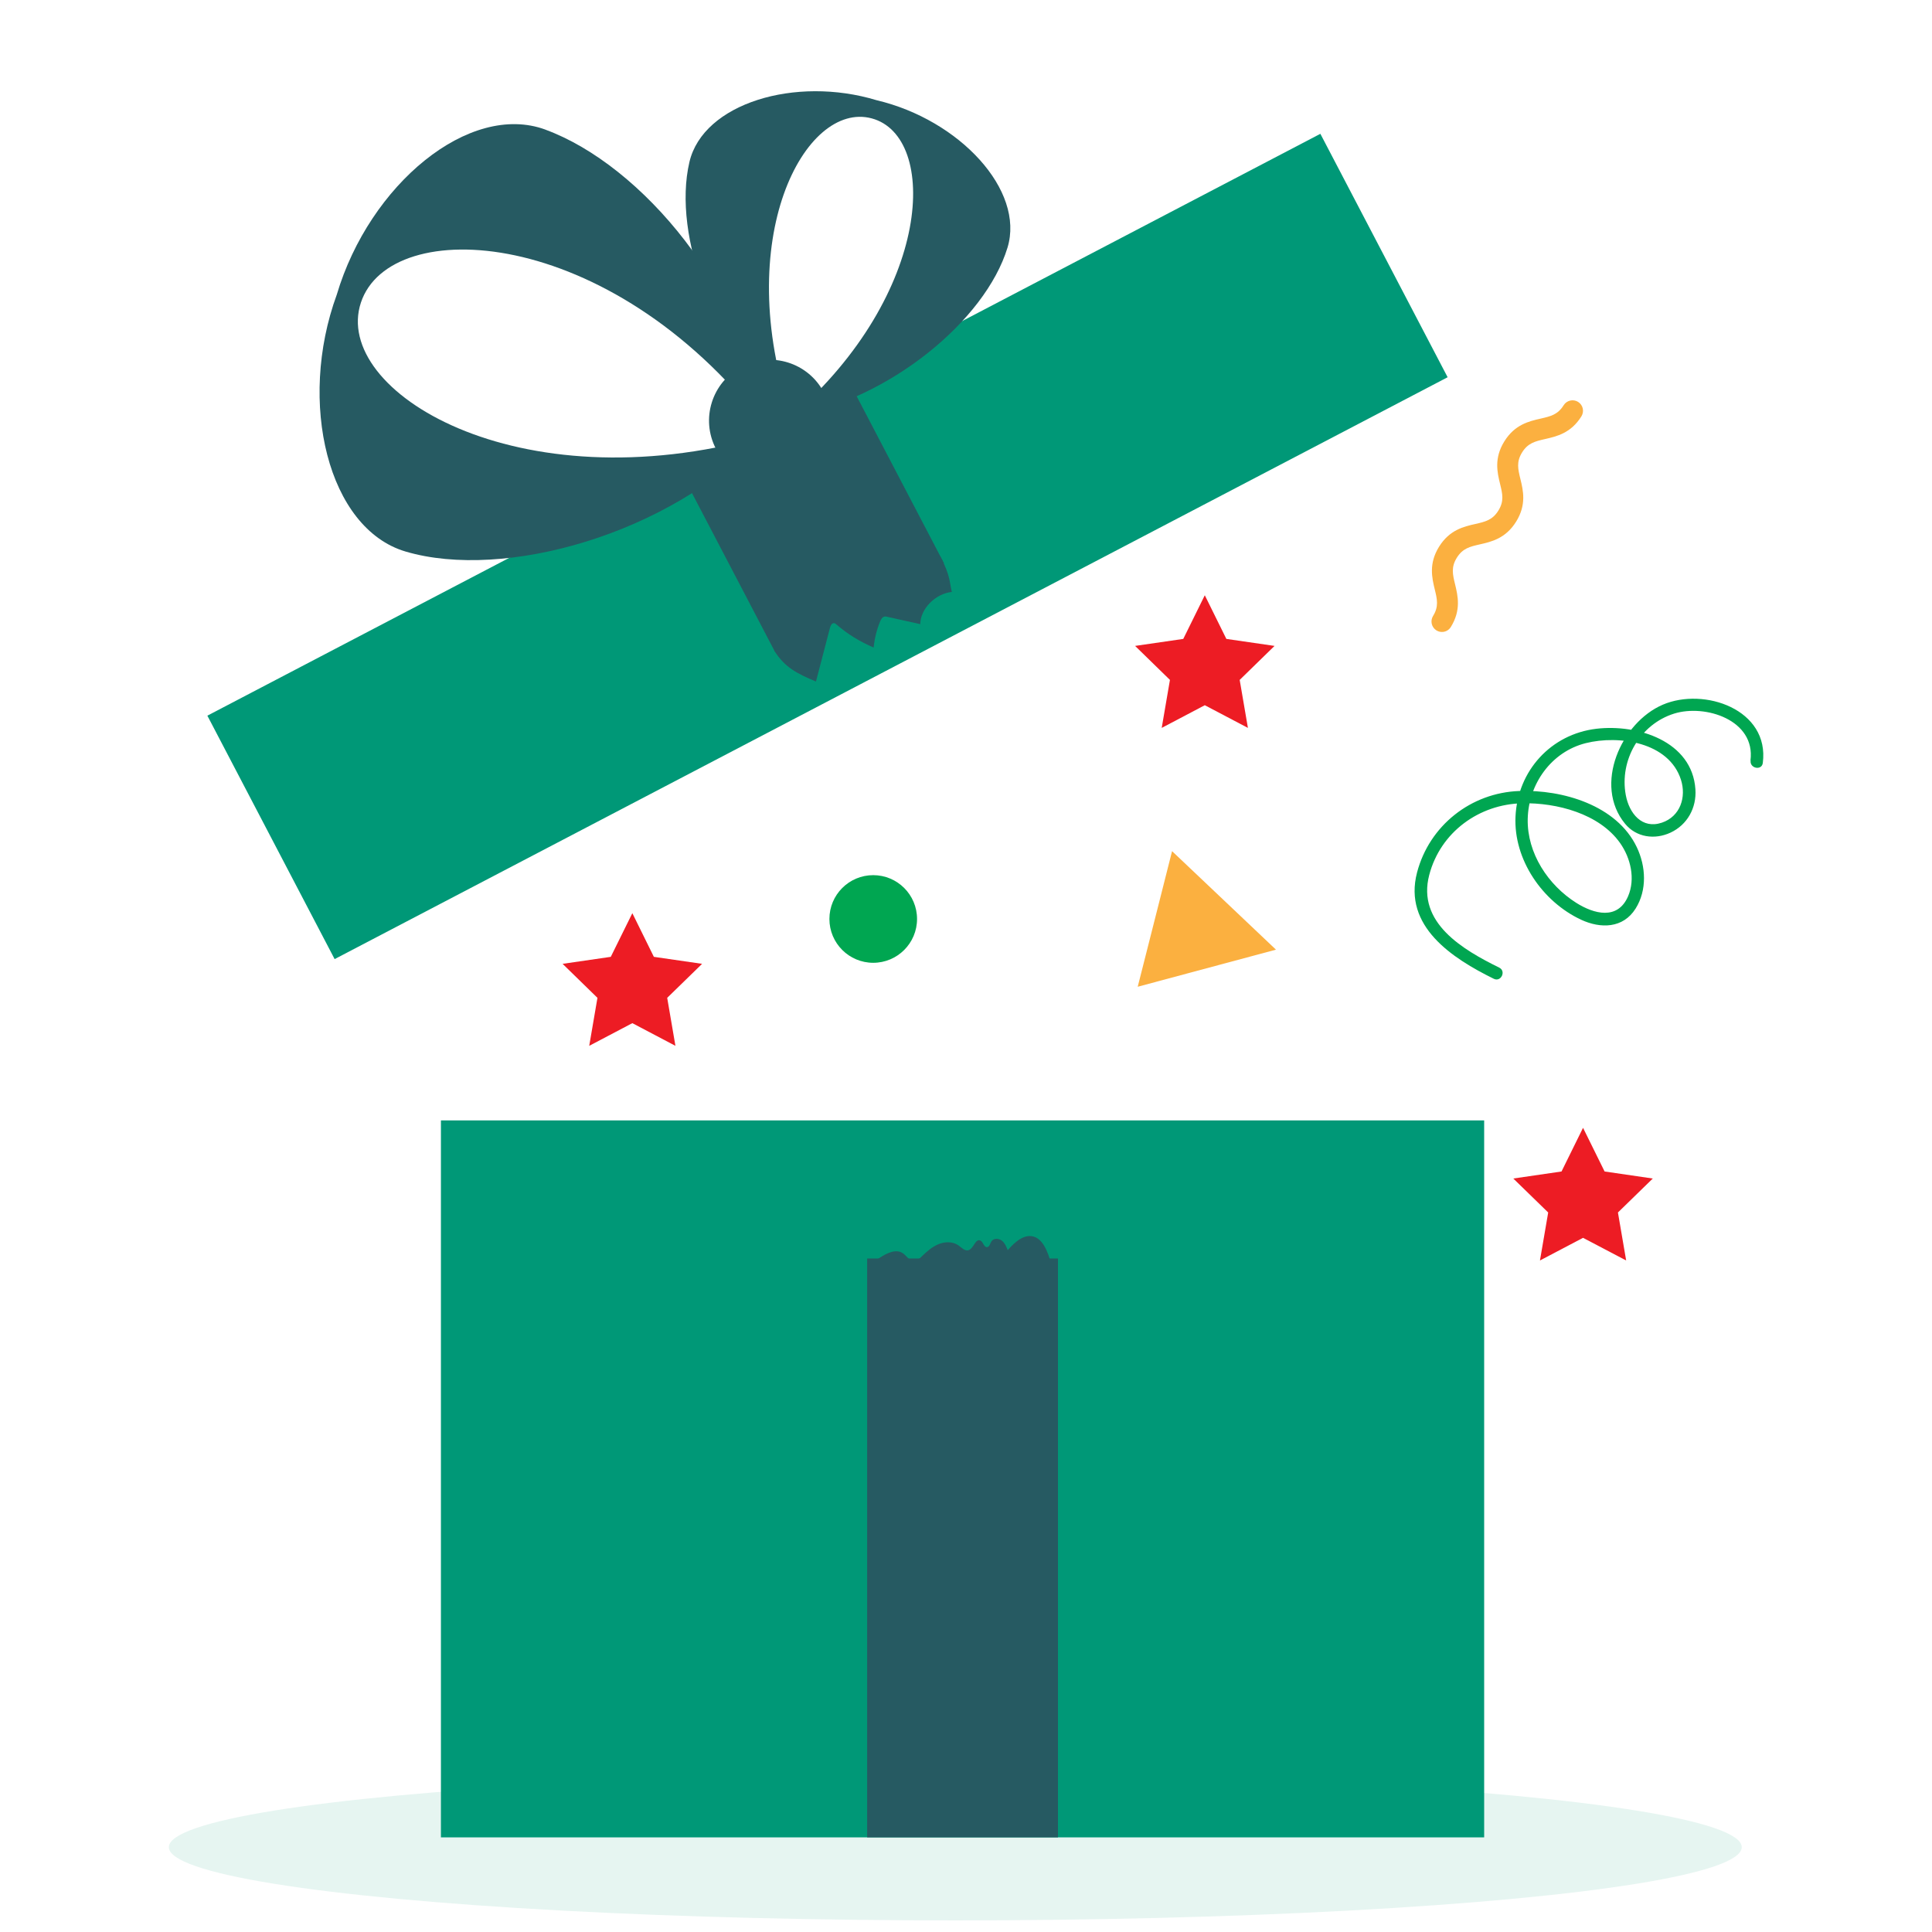 <svg xmlns="http://www.w3.org/2000/svg" id="uuid-18eccac2-dd86-487f-b55f-252d7a172b79" viewBox="0 0 500 500"><ellipse cx="247.23" cy="478.05" rx="203.53" ry="18.95" style="fill:rgba(0,152,119,.1); stroke-width:0px;"></ellipse><polygon points="330.22 245.77 303.33 220.28 298.89 237.83 294.44 255.37 330.22 245.77" style="fill:#fbb040; stroke-width:0px;"></polygon><circle cx="225.99" cy="237.83" r="11.34" style="fill:#00a651; stroke-width:0px;"></circle><rect x="114.11" y="289.96" width="269.99" height="185.55" style="fill:#009877; stroke-width:0px;"></rect><rect x="51.64" y="105.9" width="325.03" height="71.09" transform="translate(-41.16 115.29) rotate(-27.6)" style="fill:#009877; stroke-width:0px;"></rect><rect x="185.36" y="106.91" width="49.38" height="53.33" transform="translate(-37.98 112.49) rotate(-27.6)" style="fill:#265a62; stroke-width:0px;"></rect><path d="m141.14,33.54c-19.67-7.22-45.52,14.21-53.98,42.71-10.22,27.92-2.28,60.55,17.81,66.49,25.49,7.54,68.34-4.5,92.08-29.71-63.15,17.61-111.24-11.79-103.65-34.71,7.59-22.92,64.14-20.21,104.29,31.63-4-34.4-31.6-67.24-56.55-76.4Z" style="fill:#265a62; stroke-width:0px;"></path><path d="m178.43,41.9c3.56-15.11,27.36-22.36,48.45-15.96,21.45,5.07,38.38,23.3,33.86,38.15-5.74,18.84-30.65,39.31-55.93,43.71,36.67-31.88,38.08-72.5,20.8-77.16-17.28-4.66-36.48,31.17-20.8,77.16-19.65-16.51-30.9-46.73-26.38-65.9Z" style="fill:#265a62; stroke-width:0px;"></path><path d="m185.29,116.16c-4.03-7.71-1.05-17.23,6.66-21.26,7.71-4.03,17.23-1.05,21.26,6.66,4.03,7.71,1.05,17.23-6.66,21.26-7.71,4.03-17.23,1.05-21.26-6.66Z" style="fill:#265a62; stroke-width:0px;"></path><path d="m200.41,168.44c2.7,4.29,5.85,5.88,10.76,7.94,1.22-4.66,2.43-9.32,3.65-13.98.13-.49.42-1.12.96-1.13.28,0,.5.17.69.34,2.81,2.45,6.07,4.46,9.63,5.97.22-2.3.79-4.61,1.71-6.83.2-.48.5-1.03,1.03-1.17.27-.07.53,0,.78.05,2.85.63,5.7,1.27,8.55,1.9,0-3.92,3.89-7.9,8.17-8.34-.62-2.35-.31-4.07-2.9-9.02-3.84-.93-7.37,2.68-11.33,4.09-5.28,1.88-10.81,2.83-16.01,4.93-7.64,3.08-11.51,8.52-15.68,15.26Z" style="fill:#265a62; stroke-width:0px;"></path><rect x="224.42" y="325.7" width="49.38" height="149.81" transform="translate(498.22 801.21) rotate(180)" style="fill:#265a62; stroke-width:0px;"></rect><path d="m272.35,329.07c-.22-1.92-.74-3.8-1.54-5.55-.67-1.46-1.65-2.94-3.17-3.45-2.59-.85-5.06,1.42-6.84,3.48-.36-.92-.76-1.89-1.55-2.49-.79-.6-2.09-.65-2.65.17-.37.55-.48,1.46-1.14,1.52-.85.08-.97-1.35-1.75-1.7-1.3-.59-1.7,2.09-3.07,2.5-.94.28-1.75-.64-2.54-1.21-1.46-1.06-3.49-1.04-5.16-.37-1.67.67-3.05,1.89-4.34,3.14-.62.6-1.35,1.26-2.22,1.2-1.15-.08-1.79-1.36-2.76-2-1.75-1.15-4.05-.02-5.81,1.11-.61.39-1.22.78-1.82,1.16,7.18,9.86,19.98,16.43,32.17,16.24,1.06-.02,2.2-.1,3.04-.76,1.05-.82,1.31-2.26,1.78-3.51,1.64-4.38,5.19-7.41,9.37-9.5Z" style="fill:#265a62; stroke-width:0px;"></path><path d="m453.02,196.81c1.35-10.47-11.71-14.66-19.79-12.12-8.8,2.77-14.16,12.03-12.48,21.07.88,4.71,4.18,8.9,9.36,7.14,4.75-1.61,6.36-6.61,4.91-11.13-3.11-9.69-16.04-11.59-24.61-9.45-8.93,2.23-14.86,10.59-15.04,19.66-.17,8.83,5.26,17.06,12.57,21.68,4.6,2.9,10.7,4.51,13.39-1.67,1.96-4.51.69-9.92-2.05-13.81-5.39-7.62-16.42-10.47-25.3-10.29-11.21.23-21.18,7.47-24.09,18.52-3.27,12.43,8.73,19.38,18.11,24.01,1.85.91.46,3.81-1.41,2.89-10.71-5.28-23.51-13.56-19.86-27.51,3.19-12.17,13.98-20.65,26.45-21.09,11.17-.4,25.22,3.66,30.41,14.52,2.38,4.97,2.71,11.12-.3,15.91-3.24,5.15-9.05,5.24-14.13,2.87-9.98-4.67-17.48-15.53-16.95-26.7.55-11.84,9.17-21.32,20.95-22.71,10.57-1.25,24.78,3.16,25.61,15.68.32,4.78-2.08,9.18-6.46,11.21-4.06,1.88-8.83,1.25-11.75-2.31-8.26-10.06-.99-26.19,9.75-30.8,10.71-4.61,27.69,1.23,25.9,15.07-.26,2.05-3.42,1.43-3.15-.62h0Z" style="fill:#00a651; stroke-width:0px;"></path><path d="m373.53,163.53c-.6.08-1.22-.04-1.78-.38-1.27-.79-1.66-2.46-.88-3.73,1.52-2.45,1.07-4.32.44-6.9-.71-2.96-1.6-6.65,1.11-11.02,2.71-4.37,6.41-5.22,9.38-5.89,2.59-.59,4.46-1.02,5.98-3.47,1.52-2.45,1.07-4.31.44-6.89-.72-2.96-1.61-6.65,1.1-11.02,2.71-4.37,6.4-5.21,9.37-5.89,2.59-.59,4.46-1.02,5.98-3.46.79-1.27,2.46-1.66,3.73-.88,1.27.79,1.66,2.46.88,3.73-2.71,4.37-6.41,5.21-9.38,5.89-2.59.59-4.46,1.02-5.98,3.46-1.52,2.45-1.07,4.31-.44,6.89.72,2.96,1.61,6.65-1.1,11.02-2.71,4.37-6.41,5.22-9.38,5.89-2.59.59-4.46,1.02-5.98,3.47-1.52,2.45-1.07,4.32-.44,6.9.71,2.96,1.6,6.65-1.11,11.02-.45.72-1.17,1.16-1.95,1.26Z" style="fill:#fbb040; stroke-width:0px;"></path><polygon points="311.8 154.05 317.38 165.35 329.85 167.16 320.83 175.96 322.96 188.38 311.8 182.51 300.65 188.38 302.78 175.96 293.76 167.16 306.23 165.35 311.8 154.05" style="fill:#ed1c24; stroke-width:0px;"></polygon><polygon points="409.69 291.88 415.27 303.18 427.74 305 418.72 313.79 420.85 326.21 409.69 320.35 398.54 326.21 400.67 313.79 391.64 305 404.12 303.18 409.69 291.88" style="fill:#ed1c24; stroke-width:0px;"></polygon><polygon points="163.65 236.33 169.22 247.63 181.7 249.44 172.67 258.24 174.8 270.66 163.65 264.79 152.49 270.66 154.62 258.24 145.6 249.44 158.07 247.63 163.65 236.33" style="fill:#ed1c24; stroke-width:0px;"></polygon></svg>